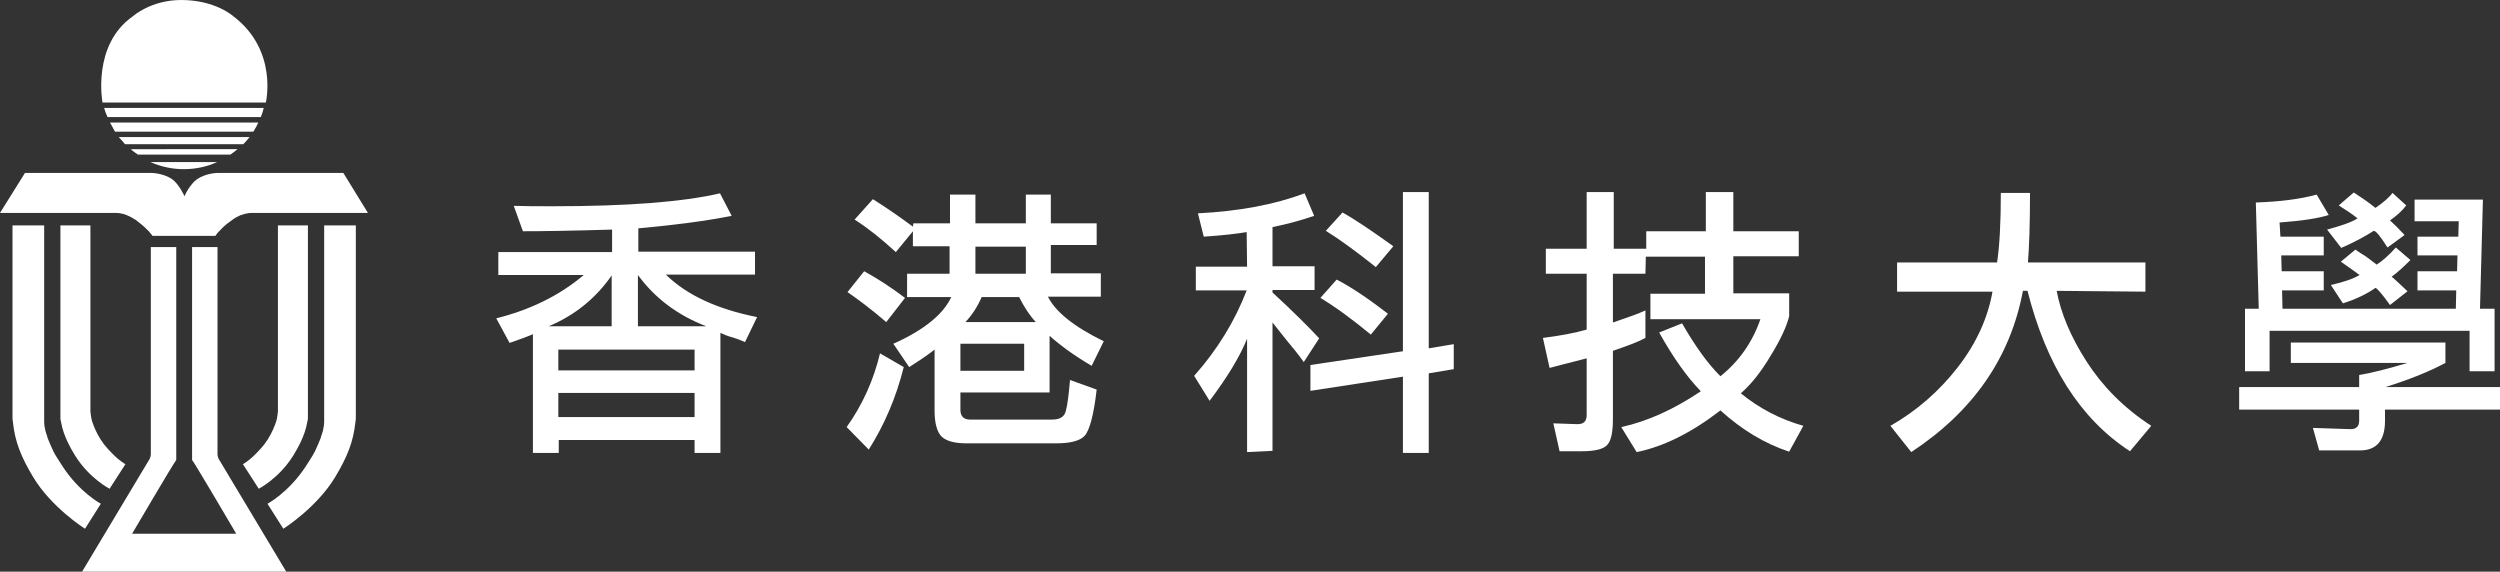 <?xml version="1.0" encoding="utf-8"?>
<!-- Generator: Adobe Illustrator 27.8.0, SVG Export Plug-In . SVG Version: 6.00 Build 0)  -->
<svg version="1.1" id="圖層_1" xmlns="http://www.w3.org/2000/svg" xmlns:xlink="http://www.w3.org/1999/xlink" x="0px" y="0px"
	 viewBox="0 0 600 137.2" style="enable-background:new 0 0 600 137.2;" xml:space="preserve">
<rect x="0" y="0" width="600" height="137.2" fill="#333333" stroke="none"/>
<style type="text/css">
	.st0{fill:#FFFFFF;}
</style>
<g>
	<g>
		<g>
			<path class="st0" d="M68.7,137.2l-16-26.7c0,0-0.5-0.6-0.5-1.6v-0.6v-1.4V59.3h-6.1v49.6v1.5c0.5,0.5,10.6,17.7,10.6,17.7h-25
				c0,0,10.1-17.2,10.6-17.7v-1.5V59.3h-6.1v47.6v1.4v0.6c0,1-0.5,1.6-0.5,1.6l-16,26.7H68.7z"/>
		</g>
		<g>
			<path class="st0" d="M63.8,24.6c0,0,3-12.5-7.8-20.7c0,0-4.3-3.9-12.5-3.9c-7.3,0-11.6,3.9-11.6,3.9c-9.9,6.9-7.3,20.7-7.3,20.7
				H63.8z"/>
			<path class="st0" d="M25.8,28.1h36.8c0.3-0.7,0.5-1.4,0.7-2.2H25C25.2,26.7,25.5,27.4,25.8,28.1z"/>
			<path class="st0" d="M62,29.4H26.4c0.4,0.7,0.8,1.5,1.2,2.2h33.2C61.3,30.8,61.7,30.1,62,29.4z"/>
			<path class="st0" d="M30,34.6h28.4c0.5-0.5,1-1.1,1.5-1.7H28.5C29,33.4,29.5,34,30,34.6z"/>
			<path class="st0" d="M33.1,37.1h22.2c0.6-0.4,1.1-0.8,1.7-1.3H31.4C31.9,36.3,32.5,36.7,33.1,37.1z"/>
			<path class="st0" d="M36.1,38.9c2.5,1.1,5.2,1.7,8,1.7c2.9,0,5.6-0.6,8-1.7H36.1z"/>
		</g>
		<path class="st0" d="M82.4,41.5H52.3c0,0-2.8,0-5,1.5c-1.7,1.2-3,3.9-3,4.1l0,0c-0.1-0.1-1.3-2.9-3-4.1c-2.2-1.5-5-1.5-5-1.5H6
			l-6,9.6h27.6c0,0,0.8,0,1.3,0.1c0.8,0.1,2.2,0.6,3.7,1.6c2,1.5,2.6,2.2,3.1,2.7c0.3,0.3,0.9,1.1,0.9,1.1h6.8h0.8l0,0h2.3h5.2
			c0,0,0.6-0.9,0.9-1.1c0.5-0.5,1.1-1.3,3.1-2.7c1.5-1.1,2.9-1.5,3.7-1.6c0.5-0.1,1.3-0.1,1.3-0.1h27.6L82.4,41.5z"/>
		<g>
			<g>
				<path class="st0" d="M3,54.1v45.2c0,0,0,0.5,0,0.6c0,0.5,0,0.9,0.1,1.4c0.5,4.8,2,8.4,4.8,13.1c4.4,7.4,12.5,12.5,12.5,12.5
					l3.8-6c0,0-5.1-2.7-9.2-9c-0.8-1.3-1.6-2.4-2.2-3.6c-0.5-1.1-0.9-2-1.3-3c-0.2-0.7-0.4-1.3-0.6-1.9c-0.2-0.8-0.3-1.5-0.3-2.3
					c0-0.3,0-1.4,0-1.4v-0.2V54.1H3z"/>
				<path class="st0" d="M14.5,54.1v45.7c0,0,0,0.2,0,0.4c0,0.2,0,0.6,0.1,0.8c0,0.2,0.1,0.4,0.1,0.5c0.1,0.7,0.3,1.4,0.6,2.3
					c0.5,1.5,1.4,3.4,2.7,5.5c3.4,5.5,8.3,8,8.3,8l3.8-5.9c0,0-1.3-0.7-2.8-2.2c-1-1-2.2-2.2-3.2-3.8c-1-1.6-1.6-3.1-2-4.3
					c-0.3-1-0.3-1.8-0.4-2.3c0-0.4,0-0.7,0-0.7v-44C21.7,54.1,14.5,54.1,14.5,54.1z"/>
			</g>
			<g>
				<path class="st0" d="M85.4,54.1v45.2c0,0,0,0.5,0,0.6c0,0.5,0,0.9-0.1,1.4c-0.5,4.8-2,8.4-4.8,13.1
					c-4.4,7.4-12.5,12.5-12.5,12.5l-3.8-6c0,0,5.1-2.7,9.2-9c0.8-1.3,1.6-2.4,2.2-3.6c0.5-1.1,0.9-2,1.3-3c0.2-0.7,0.4-1.3,0.6-1.9
					c0.2-0.8,0.3-1.5,0.3-2.3c0-0.3,0-1.4,0-1.4v-0.2V54.1H85.4z"/>
				<path class="st0" d="M73.9,54.1v45.7c0,0,0,0.2,0,0.4c0,0.2,0,0.6-0.1,0.8c0,0.2-0.1,0.4-0.1,0.5c-0.1,0.7-0.3,1.4-0.6,2.3
					c-0.5,1.5-1.4,3.4-2.7,5.5c-3.4,5.5-8.3,8-8.3,8l-3.8-5.9c0,0,1.3-0.7,2.8-2.2c1-1,2.2-2.2,3.2-3.8c1-1.6,1.6-3.1,2-4.3
					c0.3-1,0.3-1.8,0.4-2.3c0-0.4,0-0.7,0-0.7v-44C66.7,54.1,73.9,54.1,73.9,54.1z"/>
			</g>
		</g>
	</g>
	<g>
		<g>
			<g>
				<path class="st0" d="M172.9,79.9v28.8h-6.2v-3.1h-32.6v3.1h-6.2V80.2c-1.1,0.5-3,1.2-5.6,2.1l-3.2-5.9c8-2,15.1-5.4,21-10.4
					h-20.5v-5.5h27.3v-5.4c-10,0.3-17.1,0.4-21.4,0.4l-2.2-6.1c2.5,0.1,5.6,0.1,9.4,0.1c17.7,0,31-1,40.1-3.1l2.8,5.4
					c-6,1.2-13.5,2.2-22.4,3v5.6h28v5.5h-21.4c5,4.9,12.3,8.3,21.9,10.2l-2.9,6c-0.9-0.4-1.9-0.8-2.9-1.1
					C174.7,80.7,173.8,80.3,172.9,79.9z M131.7,78.3h15.1V66.1C143,71.6,137.9,75.7,131.7,78.3z M166.7,83.9H134v5h32.7V83.9z
					 M134,100.1h32.7v-5.8H134V100.1z M153.1,66v12.3h16.4C162.7,75.7,157.2,71.6,153.1,66z"/>
				<path class="st0" d="M216.9,88.1c-1.8,7.2-4.6,13.8-8.4,19.8l-5.3-5.4c3.9-5.5,6.5-11.4,8-17.7L216.9,88.1z M212.7,77.3
					c-3.6-3.1-6.7-5.4-9.3-7.2l4-5c3.1,1.7,6.4,3.8,9.8,6.4L212.7,77.3z M219.2,53.6h8.8v-6.9h6.1v6.9h12.1v-6.9h6v6.9h11v5.2h-11
					v6.8h12v5.6h-12.7c1.8,3.6,6.2,7.2,13.4,10.7l-2.9,5.9c-4.1-2.4-7.4-4.8-10.1-7.2v13.6h-21.4v4.2c0,1.5,0.8,2.3,2.3,2.3h19.7
					c1.9,0,3-0.7,3.3-2.1c0.4-1.4,0.7-3.9,1-7.4l6.4,2.3c-0.7,6.1-1.7,9.8-2.9,11.1c-1.1,1.2-3.4,1.8-6.8,1.8H232
					c-2.8,0-4.8-0.5-6-1.6c-1.1-1.1-1.7-3.2-1.7-6.2V83.9c-1.1,0.9-3.1,2.3-6.1,4.2l-3.8-5.6c7.4-3.3,12-7.1,13.9-11.2h-10.6v-5.6
					h10.2v-6.6h-8.8v-3.6l-4.1,5c-3.6-3.3-6.9-5.9-9.9-7.8l4.4-4.9c3.8,2.4,6.9,4.6,9.6,6.6L219.2,53.6L219.2,53.6z M230.5,82.5V89
					h15.3v-6.5H230.5z M235.6,71.3c-1,2.3-2.3,4.3-3.9,6h16.9c-1.5-1.6-2.8-3.6-4-6H235.6z M234.1,59.2v6.5h12.1v-6.5
					C246.2,59.2,234.1,59.2,234.1,59.2z"/>
				<path class="st0" d="M299.2,55.7c-2.3,0.4-5.8,0.8-10.3,1.1l-1.4-5.6c9.9-0.5,18.4-2.1,25.6-4.8l2.3,5.4c-3.2,1.1-6.5,2-10,2.7
					v9.4h10.1v5.7h-10.1v0.6c5,4.6,8.7,8.3,11.2,11l-3.7,5.7c-1.3-1.9-2.7-3.5-4-5.1c-1.1-1.4-2.3-2.9-3.5-4.4v30.8l-6.1,0.3V81.3
					c-1.7,4.2-4.7,9.2-9,14.9l-3.7-6c5.6-6.3,9.8-13.2,12.6-20.5H287V64h12.3L299.2,55.7L299.2,55.7z M314.5,93.8v-6.2l22.2-3.3
					V46.1h6.2v37.5l6-1v6l-6,1v19.1h-6.2V90.4L314.5,93.8z M329,80.3c-4.6-3.8-8.6-6.7-12.1-8.8l3.9-4.4c3.3,1.7,7.4,4.4,12.3,8.2
					L329,80.3z M330.2,64.1c-4.9-3.9-8.9-6.8-12-8.7l4-4.4c2.9,1.6,6.9,4.3,12.2,8.1L330.2,64.1z"/>
				<path class="st0" d="M394.9,65.7h-7.8v11.7c3.5-1.2,6.1-2.1,7.8-2.9v6.6c-1.4,0.8-4,1.8-7.8,3.1v16.3c0,3.1-0.4,5.2-1.3,6.2
					c-0.9,1.1-3,1.6-6.3,1.6h-5.2l-1.5-6.7l5.8,0.2c1.5,0,2.2-0.7,2.2-2.2V86c-3.8,1-6.7,1.7-8.9,2.3l-1.6-7.2
					c3.9-0.5,7.4-1.1,10.5-2V65.7H371v-6h9.8V46.1h6.5v13.6h7.8v-4.2h14.3v-9.4h6.6v9.4h15.7v6H416v8.9h13.4v5.5
					c-0.6,2.4-2,5.5-4.4,9.4c-2.3,3.9-4.7,6.9-7.2,9.1c4.4,3.6,9.4,6.2,15,7.8l-3.4,6.2c-5.8-1.9-11.3-5.2-16.5-9.9
					c-7,5.4-13.7,8.7-20.1,10l-3.7-6c6.4-1.4,12.7-4.3,19.1-8.6c-3.4-3.5-6.7-8.2-10-14.1l5.5-2.2c3.1,5.4,6.1,9.6,9.2,12.7
					c4.5-3.6,7.7-8.2,9.6-13.7h-26.4v-6.1h13.1v-8.9H395L394.9,65.7z"/>
				<path class="st0" d="M493.6,69.8c1,5.4,3.4,11.1,7.2,17c3.8,5.9,8.9,11.1,15.5,15.4l-5.1,6.1c-12-7.8-20.1-20.7-24.6-38.5h-1.1
					c-3,16-11.9,28.9-26.8,38.7l-5-6.3c6.3-3.6,11.7-8.3,16.2-14.1c4.5-5.8,7.2-11.9,8.3-18.1h-22.9v-7h24c0.6-4,0.9-9.6,0.9-16.7h7
					c0,7.6-0.2,13.2-0.5,16.7h28.2v7L493.6,69.8z"/>
				<path class="st0" d="M586.9,82.2v4.9c-3.9,2.1-8.7,4-14.4,5.8H600v5.4h-27.6v2.7c0,4.7-2,7.1-6,7.1h-9.8l-1.5-5.4l9.1,0.3
					c1.3,0,2-0.7,2-2v-2.7h-28.8v-5.4h28.8V90c3.1-0.5,6.9-1.5,11.6-2.9h-28v-4.9H586.9z M592.7,79.4h-48v9.7h-5.9v-15h3.3
					l-0.7-25.5c5.8-0.2,10.6-0.8,14.6-1.9l2.9,4.9c-2.5,0.8-6.4,1.4-11.8,1.8l0.2,3.4h10.4v4.5h-10.2l0.1,3.8h10.1v4.6h-10l0.1,4.4
					h41.6l0.1-4.4h-9.3v-4.6h9.5l0.1-3.8h-9.6v-4.5h9.8l0.1-3.7h-10.6v-5.2h16.4l-0.7,26.2h3.5v15h-6V79.4z M569.7,55.4
					c-2.2,1.4-4.8,2.8-7.8,4.1l-3.4-4.4c3.7-1,6.2-1.9,7.3-2.7c-1.1-0.9-2.6-1.9-4.5-3.1l3.6-3.1c1.7,1.1,3.5,2.3,5.2,3.7
					c1.9-1.3,3.3-2.5,4.1-3.6l3.3,3c-1,1.3-2.3,2.5-3.9,3.6c0.9,0.8,2.1,2,3.5,3.5l-4.1,3C571.3,56.7,570.2,55.4,569.7,55.4z
					 M570.1,69.1c-2,1.4-4.6,2.7-7.8,3.7l-2.9-4.4c3.1-0.7,5.4-1.5,6.9-2.4c-0.9-0.7-2.4-1.7-4.5-3.2l3.5-2.9
					c0.8,0.6,1.6,1.1,2.3,1.5c0.8,0.6,1.8,1.3,2.8,2.1c1.3-0.8,2.9-2.2,4.6-4.1l3.5,3c-1.6,1.6-3.1,3-4.5,4c1.3,1.1,2.5,2.3,3.8,3.5
					l-4.2,3.3C571.6,70.4,570.4,69.1,570.1,69.1z"/>
			</g>
		</g>
	</g>
</g>
</svg>
